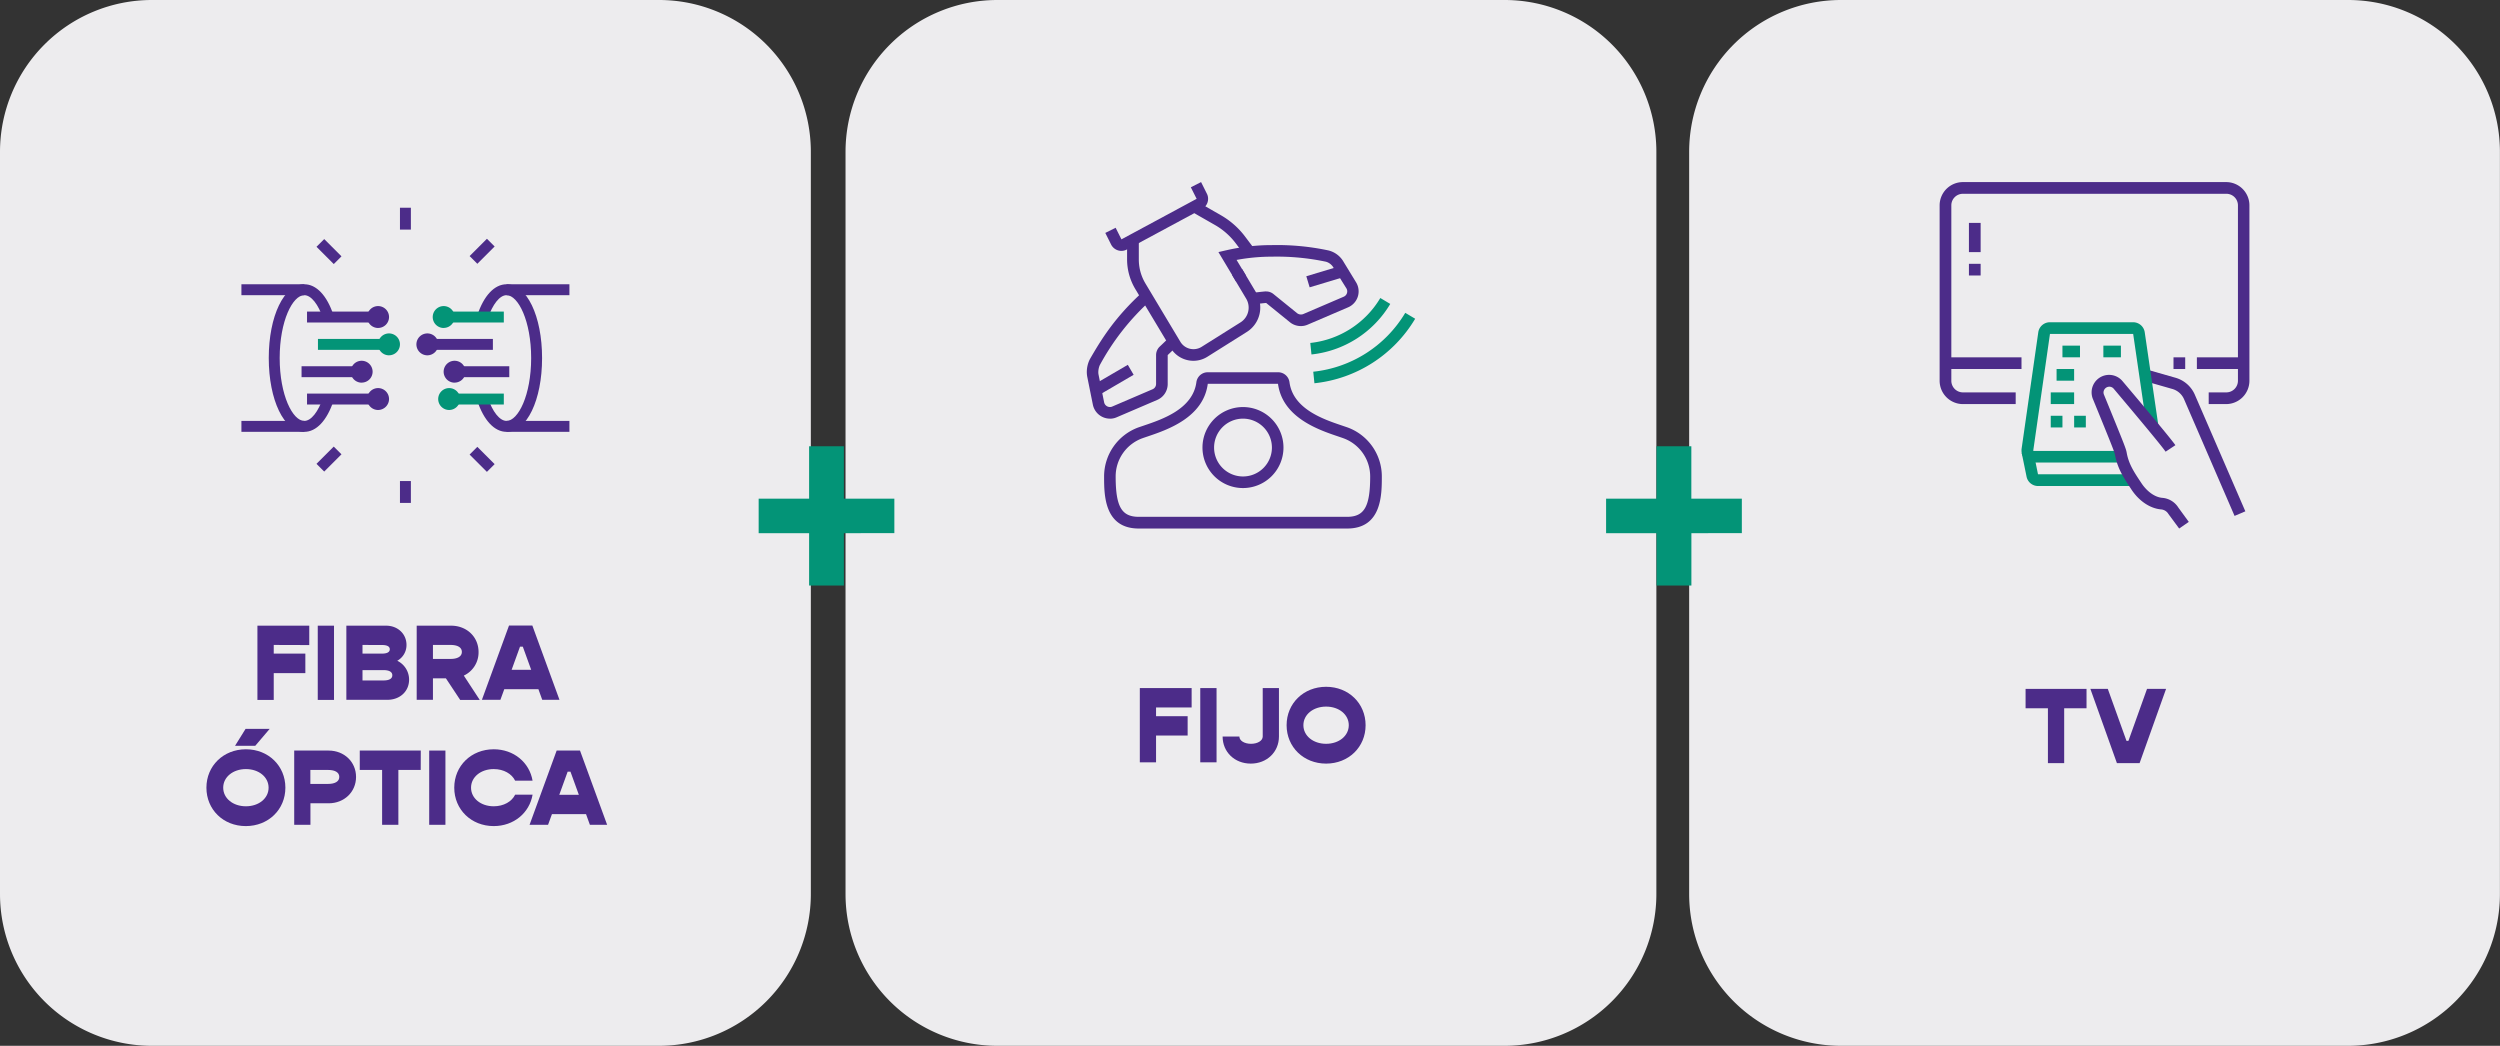 <svg xmlns="http://www.w3.org/2000/svg" viewBox="0 0 895.03 374.41"><rect x="0" y="0" width="895.03" height="374.41" fill="#333333" stroke="none"/><defs><style>.cls-1{fill:#edecee;}.cls-2{fill:#4c2c89;}.cls-3{fill:#039477;}</style></defs><g id="Capa_2" data-name="Capa 2"><g id="Capa_1-2" data-name="Capa 1"><g id="Capa_2-2" data-name="Capa 2"><g id="Capa_1-2-2" data-name="Capa 1-2"><path class="cls-1" d="M538.64,374.41H357.08a54.36,54.36,0,0,1-54.37-54.35h0V54.37A54.37,54.37,0,0,1,357.08,0H538.64A54.36,54.36,0,0,1,593,54.36h0V320.05a54.36,54.36,0,0,1-54.36,54.36"></path><path class="cls-2" d="M413.88,253.28v3.12h11.31v6.93H413.88v9.59h-5.81V246.34h18.55v6.94Z"></path><path class="cls-2" d="M429.71,246.34h5.83v26.58h-5.83Z"></path><path class="cls-2" d="M437.71,263.68h6c0,1.5,1.81,2.61,4.17,2.61s4.19-1.11,4.19-2.61V246.34h5.81v17.34c0,5.54-4.31,9.7-10.09,9.7S437.71,269.22,437.71,263.68Z"></path><path class="cls-2" d="M460.62,259.63c0-7.82,6.09-13.75,14.14-13.75s14.14,5.93,14.14,13.75-6.08,13.75-14.14,13.75S460.62,267.45,460.62,259.63Zm22.26,0c0-3.81-3.5-6.66-8.12-6.66s-8.13,2.85-8.13,6.66,3.51,6.66,8.13,6.66S482.88,263.44,482.88,259.63Z"></path><path class="cls-2" d="M397.34,149.88a6.25,6.25,0,0,1-6.08-5l-2-9.93a9.48,9.48,0,0,1-.17-1.68,10.29,10.29,0,0,1,1.05-4.59c4.2-7.32,9.12-15.21,18.93-24.13l2.79,3.07a86.6,86.6,0,0,0-18.15,23.16,6.64,6.64,0,0,0-.5,2.53,4,4,0,0,0,.09.85l2,9.93a2.13,2.13,0,0,0,2.56,1.57,1.31,1.31,0,0,0,.28-.09l14.49-6.21a2.06,2.06,0,0,0,1.26-1.91V127.1a4.23,4.23,0,0,1,1.29-3c.75-.71,1.48-1.4,2.2-2.1l1.29-1.23,2.86,3L420.27,125c-.73.71-1.47,1.41-2.22,2.12v10.35a6.19,6.19,0,0,1-3.76,5.71l-14.5,6.21a6,6,0,0,1-2.45.51"></path><path class="cls-2" d="M427.22,129.17a9.52,9.52,0,0,1-8.12-4.6l-12.59-21a20.65,20.65,0,0,1-3-10.66V85.8h4.2v7.14a16.66,16.66,0,0,0,2.36,8.53l12.58,21a5.49,5.49,0,0,0,7.42,1.78l14.06-8.84a6.25,6.25,0,0,0,2-8.51l-5-8.38,3.58-2.17,5,8.38a10.42,10.42,0,0,1,1.48,5.35,10.29,10.29,0,0,1-4.86,8.79l-14.05,8.84a9.38,9.38,0,0,1-5,1.46"></path><path class="cls-2" d="M465.71,116.74a6.24,6.24,0,0,1-3.92-1.39l-8.5-6.89c-1.72.16-3.17.34-4.42.54l-.65-4.09c1.35-.22,2.87-.4,4.67-.57a2.8,2.8,0,0,1,.41,0,4.15,4.15,0,0,1,2.59.91l8.52,6.9a2.26,2.26,0,0,0,2.12.31l14.5-6.22a2.07,2.07,0,0,0,1.15-2.69,1.77,1.77,0,0,0-.15-.31L477.5,96a4.54,4.54,0,0,0-2.79-2.3,85,85,0,0,0-19.36-1.81,68.73,68.73,0,0,0-12.64,1.17l3.36,5.59-3.56,2.13-6.3-10.53,2.77-.64a72.67,72.67,0,0,1,16.37-1.86,88.05,88.05,0,0,1,20.16,1.89,8.58,8.58,0,0,1,5.54,4.16l4.45,7.29a6.21,6.21,0,0,1-2.09,8.54,5.74,5.74,0,0,1-.78.4l-14.49,6.21a6,6,0,0,1-2.45.5"></path><path class="cls-2" d="M445.71,91.51l-3.2-4.27A24.62,24.62,0,0,0,435,80.57l-8.4-4.8,2-3.59L437,77a28.78,28.78,0,0,1,8.81,7.77L449,89Z"></path><path class="cls-2" d="M482.25,189.22H407.71c-12.43,0-12.43-12.12-12.43-18.63A18.7,18.7,0,0,1,407.61,153l2-.68c6.52-2.21,17.45-5.9,18.71-15.5a4.12,4.12,0,0,1,4.08-3.55h25.17a4.12,4.12,0,0,1,4.08,3.55c1.26,9.6,12.18,13.29,18.71,15.5l2,.68a18.67,18.67,0,0,1,12.35,17.59c0,6.51,0,18.63-12.42,18.63M457.54,137.4H432.4c-1.58,12.1-14.51,16.48-21.46,18.83-.7.24-1.35.45-1.92.66a14.51,14.51,0,0,0-9.6,13.65c0,10.83,2.1,14.49,8.29,14.49h74.55c6.19,0,8.28-3.66,8.28-14.49a14.54,14.54,0,0,0-9.61-13.65c-.57-.21-1.21-.42-1.91-.66-6.95-2.35-19.88-6.73-21.49-18.88"></path><path class="cls-2" d="M445,174.73a14.5,14.5,0,1,1,14.5-14.5,14.5,14.5,0,0,1-14.5,14.5m0-24.85a10.35,10.35,0,1,0,10.36,10.35A10.36,10.36,0,0,0,445,149.88"></path><path class="cls-3" d="M470.58,137.2l-.42-4.12A43.71,43.71,0,0,0,503.1,112l3.55,2.11a47.77,47.77,0,0,1-36.07,23.1"></path><path class="cls-3" d="M469.52,126.9l-.42-4.12a33.29,33.29,0,0,0,25.07-16.09l3.56,2.12a37.43,37.43,0,0,1-28.2,18.09"></path><rect class="cls-2" x="391.33" y="133.97" width="14.47" height="4.14" transform="translate(-14.22 219.53) rotate(-30.28)"></rect><rect class="cls-2" x="468" y="96.95" width="12.94" height="4.14" transform="translate(-8.41 140.94) rotate(-16.75)"></rect><path class="cls-2" d="M401.48,89.82a4.15,4.15,0,0,1-3.69-2.27l-2.08-4.16,3.7-1.85,2.08,4.15,26.92-14.51-2.08-4.13L430,65.19l2.07,4.14a3.85,3.85,0,0,1,.44,1.85,4.13,4.13,0,0,1-2.18,3.65l-26.92,14.5a4.09,4.09,0,0,1-2,.49"></path></g></g><g id="Capa_2-3" data-name="Capa 2"><g id="Capa_1-2-3" data-name="Capa 1-2"><path class="cls-1" d="M235.93,374.41H54.37A54.36,54.36,0,0,1,0,320.06H0V54.37A54.37,54.37,0,0,1,54.37,0H235.93a54.36,54.36,0,0,1,54.36,54.36h0V320.05a54.36,54.36,0,0,1-54.36,54.36"></path><path class="cls-2" d="M98,230.9V234h11.32v7H98v9.59H92.16V224h18.56v6.94Z"></path><path class="cls-2" d="M113.76,224h5.82v26.58h-5.82Z"></path><path class="cls-2" d="M146.46,243.3c0,4.27-3.35,7.24-7.74,7.24H124V224h14.25c4.09,0,7.28,2.89,7.28,6.9a6.4,6.4,0,0,1-3.31,5.66A7.51,7.51,0,0,1,146.46,243.3Zm-16.68-12.4V234h7c1.73,0,2.77-.5,2.77-1.54s-1-1.54-2.77-1.54Zm10.67,10.86c0-1.23-1.16-1.85-3.16-1.85h-7.51v3.7h7.51c2,0,3.16-.61,3.16-1.85Z"></path><path class="cls-2" d="M159.63,242.84H155v7.7h-5.82V224H161.5c5.59,0,9.83,4,9.83,9.44a9.15,9.15,0,0,1-5.28,8.43l5.7,8.71h-7ZM155,235.9h6.35c2.5,0,4-.92,4-2.5s-1.47-2.5-4-2.5H155Z"></path><path class="cls-2" d="M192.75,246.73H180.54l-1.39,3.81h-6.62l9.7-26.58h8.36l9.71,26.58h-6.17Zm-2.58-6.94-3-8.28h-1l-3,8.28Z"></path><path class="cls-2" d="M73.9,282c0-7.82,6.09-13.75,14.14-13.75s14.13,5.93,14.13,13.75S96.08,295.75,88,295.75,73.9,289.82,73.9,282Zm22.26,0c0-3.81-3.5-6.66-8.12-6.66s-8.13,2.85-8.13,6.66,3.5,6.66,8.13,6.66S96.16,285.81,96.16,282Zm-8.24-21.06h8.63L91.39,267H84.15Z"></path><path class="cls-2" d="M127.47,278.15c0,5.39-4.24,9.44-9.82,9.44h-6.51v7.7h-5.81V268.71h12.32C123.23,268.71,127.47,272.76,127.47,278.15Zm-6,0c0-1.58-1.46-2.5-4-2.5h-6.36v5h6.36C120,280.65,121.47,279.73,121.47,278.15Z"></path><path class="cls-2" d="M150.62,275.65h-8v19.64H136.8V275.65h-8v-6.94h21.84Z"></path><path class="cls-2" d="M153.66,268.71h5.81v26.58h-5.81Z"></path><path class="cls-2" d="M162.63,282c0-7.82,6.08-13.75,14.13-13.75,7.17,0,12.79,4.7,13.91,11.25h-6.24c-1.2-2.47-4.08-4.16-7.67-4.16-4.62,0-8.12,2.85-8.12,6.66s3.5,6.66,8.12,6.66c3.59,0,6.47-1.69,7.67-4.15h6.24c-1.12,6.54-6.74,11.24-13.91,11.24C168.71,295.75,162.63,289.82,162.63,282Z"></path><path class="cls-2" d="M209.81,291.48H197.6l-1.39,3.81h-6.62l9.7-26.58h8.36l9.71,26.58h-6.17Zm-2.58-6.94-3-8.28h-1l-3,8.28Z"></path><path class="cls-3" d="M158.85,117.42a3.92,3.92,0,1,1,3.91-3.93h0a3.92,3.92,0,0,1-3.91,3.91Z"></path><path class="cls-2" d="M153,127.21a3.92,3.92,0,1,1,3.92-3.92h0A3.94,3.94,0,0,1,153,127.21Z"></path><path class="cls-2" d="M162.76,137a3.92,3.92,0,1,1,3.91-3.93h0a3.91,3.91,0,0,1-3.91,3.91h0Z"></path><path class="cls-3" d="M160.8,146.78a3.92,3.92,0,1,1,3.92-3.92h0A3.94,3.94,0,0,1,160.8,146.78Z"></path><rect class="cls-2" x="181.35" y="101.77" width="22.51" height="3.91"></rect><rect class="cls-2" x="143.19" y="74.37" width="3.91" height="7.83"></rect><rect class="cls-2" x="115.82" y="85.69" width="3.91" height="8.74" transform="translate(-29.18 109.66) rotate(-45)"></rect><rect class="cls-2" x="168.23" y="88.01" width="8.76" height="3.91" transform="translate(-13.06 148.4) rotate(-45)"></rect><rect class="cls-2" x="143.19" y="172.22" width="3.91" height="7.83"></rect><rect class="cls-2" x="113.41" y="162.4" width="8.74" height="3.91" transform="translate(-81.72 131.42) rotate(-45)"></rect><rect class="cls-2" x="170.65" y="160.07" width="3.91" height="8.76" transform="translate(-65.73 170.22) rotate(-45)"></rect><rect class="cls-2" x="86.43" y="150.69" width="22.51" height="3.91"></rect><rect class="cls-2" x="86.43" y="101.77" width="22.51" height="3.91"></rect><rect class="cls-2" x="181.35" y="150.69" width="22.51" height="3.91"></rect><path class="cls-2" d="M108.94,154.61c-7.25,0-12.72-11.36-12.72-26.42s5.47-26.42,12.72-26.42c4.32,0,8.13,4,10.47,11.12l-3.72,1.23c-1.72-5.2-4.3-8.44-6.75-8.44-4.17,0-8.81,9.24-8.81,22.51s4.64,22.5,8.81,22.5c2.45,0,5-3.23,6.75-8.44l3.72,1.23c-2.34,7.07-6.15,11.13-10.47,11.13"></path><path class="cls-2" d="M181.35,154.61c-4.32,0-8.13-4.06-10.47-11.13l3.72-1.23c1.72,5.21,4.31,8.44,6.75,8.44,4.17,0,8.81-9.24,8.81-22.5s-4.64-22.51-8.81-22.51c-2.44,0-5,3.24-6.75,8.44l-3.72-1.23c2.34-7.07,6.16-11.12,10.47-11.12,7.25,0,12.72,11.35,12.72,26.42s-5.47,26.42-12.72,26.42"></path><rect class="cls-3" x="160.8" y="111.55" width="19.57" height="3.91"></rect><rect class="cls-2" x="154.93" y="121.34" width="21.53" height="3.91"></rect><rect class="cls-2" x="164.72" y="131.12" width="17.61" height="3.91"></rect><rect class="cls-3" x="162.76" y="140.91" width="17.61" height="3.91"></rect><rect class="cls-2" x="109.92" y="111.55" width="23.48" height="3.91"></rect><path class="cls-2" d="M135.36,117.42a3.92,3.92,0,1,1,3.92-3.92h0a3.91,3.91,0,0,1-3.91,3.91h0Z"></path><rect class="cls-3" x="113.83" y="121.34" width="23.49" height="3.91"></rect><path class="cls-3" d="M139.28,127.21a3.92,3.92,0,1,1,3.91-3.93h0a3.93,3.93,0,0,1-3.91,3.92Z"></path><rect class="cls-2" x="107.96" y="131.12" width="19.57" height="3.91"></rect><path class="cls-2" d="M129.49,137a3.92,3.92,0,1,1,3.91-3.93h0a3.91,3.91,0,0,1-3.91,3.91h0Z"></path><rect class="cls-2" x="109.92" y="140.91" width="23.48" height="3.91"></rect><path class="cls-2" d="M135.36,146.78a3.92,3.92,0,1,1,3.92-3.92h0A3.94,3.94,0,0,1,135.36,146.78Z"></path></g></g><g id="Capa_2-3-2" data-name="Capa 2-3"><g id="Capa_1-2-3-2" data-name="Capa 1-2-3"><path class="cls-1" d="M840.67,374.41H659.11a54.36,54.36,0,0,1-54.37-54.35h0V54.37A54.37,54.37,0,0,1,659.11,0H840.67A54.36,54.36,0,0,1,895,54.36h0V320.05a54.36,54.36,0,0,1-54.36,54.36"></path><path class="cls-2" d="M747,253.57h-8v19.64h-5.82V253.57h-8v-6.94H747Z"></path><path class="cls-2" d="M748.38,246.63h6.24l6.69,18.61H762l6.66-18.61h6.82L766,273.21h-8.12Z"></path><path class="cls-3" d="M763.43,174h-33.8a4.19,4.19,0,0,1-4.1-3.37l-1.73-8.45,4.1-.84,1.73,8.46h33.8Z"></path><path class="cls-2" d="M800,184.7l-18-41.58a6.5,6.5,0,0,0-4.29-3.87l-10.27-2.94,1.15-4,10.27,2.93a10.78,10.78,0,0,1,7,6.27l18,41.55Z"></path><path class="cls-3" d="M759.51,165.59h-31.6a4.18,4.18,0,0,1-4.18-4.16,5.42,5.42,0,0,1,0-.57l6-41.9a4.2,4.2,0,0,1,4.14-3.59H763.7a4.2,4.2,0,0,1,4.14,3.59l4.86,33.25-4.14.6-4.86-33.25H733.91l-6,41.87H759.5Z"></path><path class="cls-2" d="M780.17,189.22,776.31,184a3.35,3.35,0,0,0-2.57-1.62c-4-.34-7.93-3-10.65-7.11l-.41-.63c-2.37-3.57-4.6-7-5.46-11.68-.21-1.1-.48-1.89-8-20.27a6.36,6.36,0,0,1-.4-2.16,6.26,6.26,0,0,1,11-4.15c.72.85,16.92,20,19,23l-3.51,2.33c-1.56-2.35-14-17.1-18.62-22.59a2.05,2.05,0,0,0-1.52-.68,2.11,2.11,0,0,0-2.09,2.09,2.28,2.28,0,0,0,.13.68c7.88,19.26,7.92,19.46,8.2,21,.71,3.92,2.63,6.81,4.84,10.15l.42.63c1.55,2.36,4.34,5,7.51,5.25a7.46,7.46,0,0,1,5.67,3.44l3.76,5.16Z"></path><rect class="cls-3" x="753.03" y="123.74" width="6.28" height="4.18"></rect><rect class="cls-3" x="738.38" y="123.74" width="6.28" height="4.18"></rect><rect class="cls-3" x="736.28" y="132.11" width="6.28" height="4.18"></rect><rect class="cls-3" x="734.19" y="140.48" width="8.37" height="4.18"></rect><rect class="cls-3" x="742.57" y="148.85" width="4.18" height="4.18"></rect><rect class="cls-3" x="734.19" y="148.85" width="4.19" height="4.18"></rect><path class="cls-2" d="M797,144.67h-6.26v-4.19h6.31a4.17,4.17,0,0,0,4.16-4.18h0V73.52a4.14,4.14,0,0,0-4.15-4.14H702.74a4.14,4.14,0,0,0-4.14,4.14h0V136.3a4.16,4.16,0,0,0,4.14,4.18h18.9v4.19h-18.9a8.36,8.36,0,0,1-8.33-8.37V73.52a8.34,8.34,0,0,1,8.33-8.33H797a8.33,8.33,0,0,1,8.32,8.33V136.3a8.37,8.37,0,0,1-8.34,8.37"></path><rect class="cls-2" x="704.9" y="79.8" width="4.19" height="10.46"></rect><rect class="cls-2" x="704.9" y="94.45" width="4.19" height="4.18"></rect><rect class="cls-2" x="696.52" y="127.93" width="27.2" height="4.18"></rect><rect class="cls-2" x="778.14" y="127.93" width="4.19" height="4.18"></rect><rect class="cls-2" x="786.51" y="127.93" width="16.73" height="4.18"></rect></g></g><path class="cls-3" d="M320.19,178.52v12.36H302.12v18.75H289.67V190.88H271.61V178.52h18.06V159.77h12.45v18.75Z"></path><path class="cls-3" d="M623.6,178.52v12.36H605.54v18.75H593.08V190.88H575V178.52h18.06V159.77h12.46v18.75Z"></path></g></g></svg>